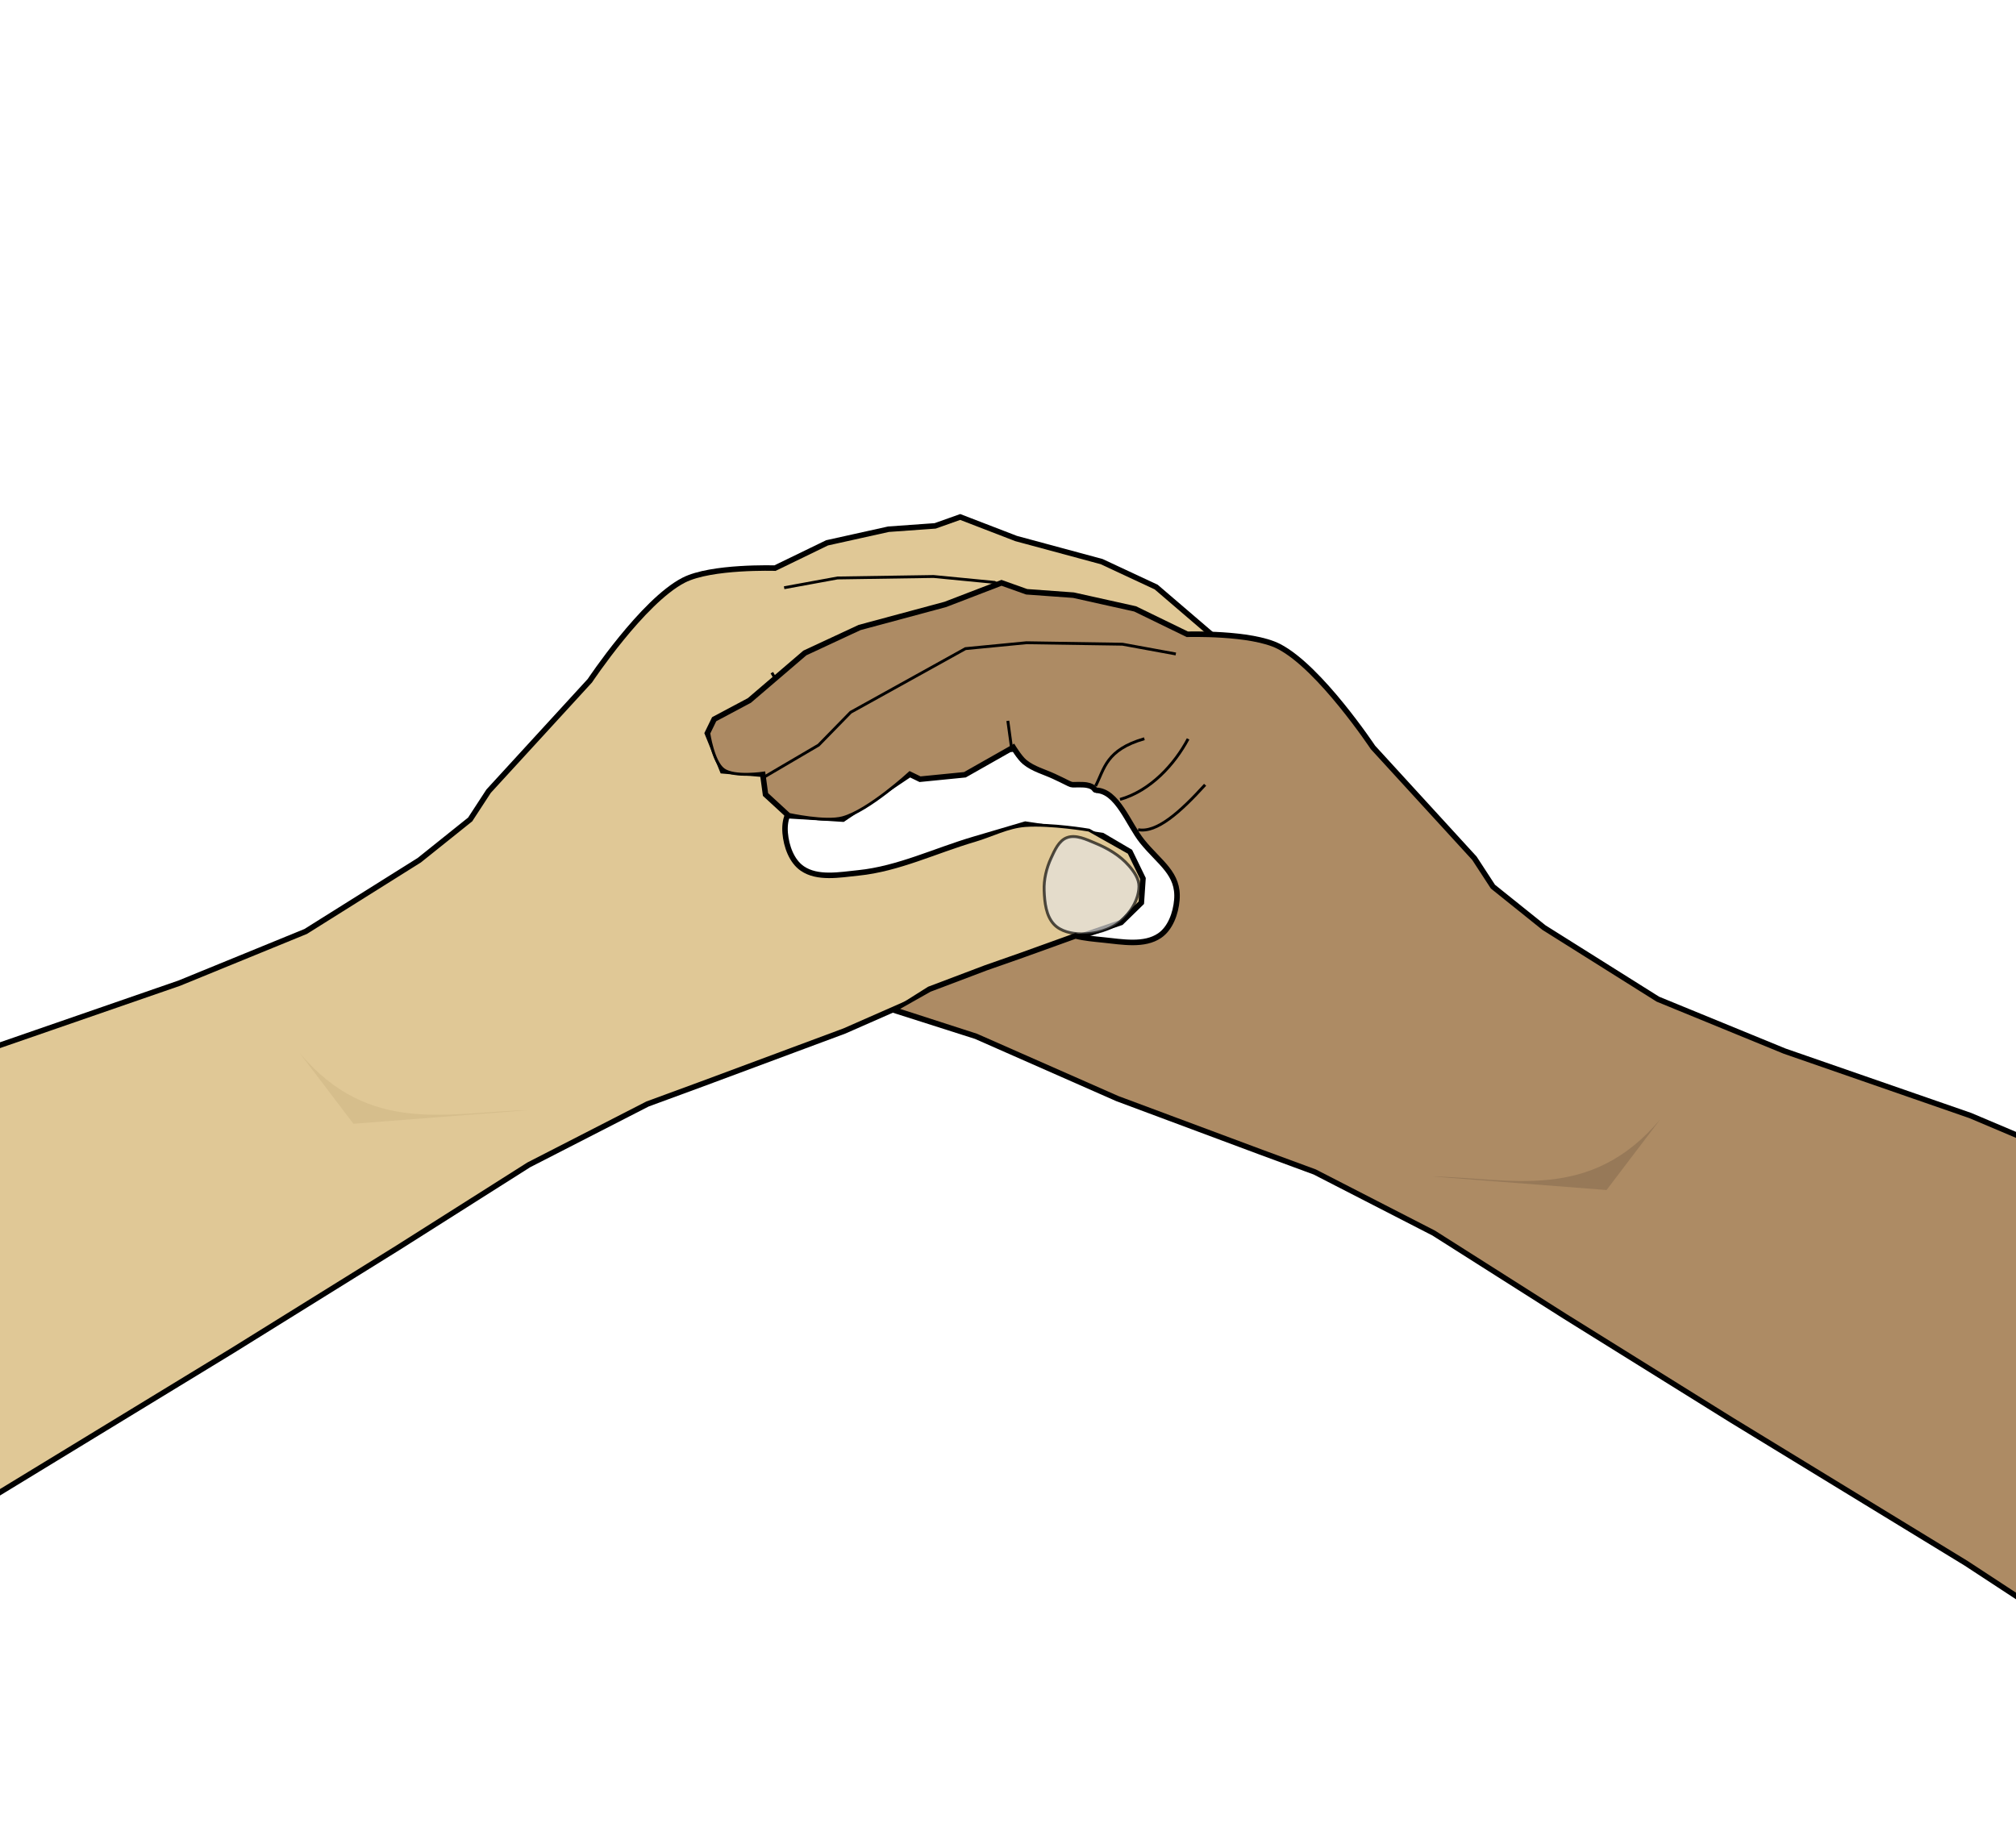 <?xml version="1.0" encoding="UTF-8" standalone="no"?>
<!-- Created with Inkscape (http://www.inkscape.org/) -->

<svg
   xmlns:dc="http://purl.org/dc/elements/1.1/"
   xmlns:cc="http://creativecommons.org/ns#"
   xmlns:rdf="http://www.w3.org/1999/02/22-rdf-syntax-ns#"
   xmlns:svg="http://www.w3.org/2000/svg"
   xmlns="http://www.w3.org/2000/svg"
   xmlns:sodipodi="http://sodipodi.sourceforge.net/DTD/sodipodi-0.dtd"
   xmlns:inkscape="http://www.inkscape.org/namespaces/inkscape"
   width="363.792mm"
   height="332.757mm"
   viewBox="0 0 363.792 332.757"
   version="1.1"
   id="svg8"
   inkscape:version="0.91 r13725"
   sodipodi:docname="armwrestle.svg"
   inkscape:export-filename="/home/algot/Documents/runeman.org/clipart/2019/reaching-hand.png"
   inkscape:export-xdpi="47.489075"
   inkscape:export-ydpi="47.489075">
  <defs
     id="defs2">
    <filter
       height="1.05"
       y="-0.025"
       width="1.016"
       x="-0.008"
       id="filter1105"
       style="color-interpolation-filters:sRGB"
       inkscape:collect="always">
      <feGaussianBlur
         id="feGaussianBlur1107"
         stdDeviation="0.521"
         inkscape:collect="always" />
    </filter>
    <filter
       height="1.016"
       y="-0.008"
       width="1.044"
       x="-0.022"
       id="filter1186"
       style="color-interpolation-filters:sRGB"
       inkscape:collect="always">
      <feGaussianBlur
         id="feGaussianBlur1188"
         stdDeviation="0.02"
         inkscape:collect="always" />
    </filter>
    <filter
       height="1.017"
       y="-0.008"
       width="1.041"
       x="-0.02"
       id="filter1190"
       style="color-interpolation-filters:sRGB"
       inkscape:collect="always">
      <feGaussianBlur
         id="feGaussianBlur1192"
         stdDeviation="0.027"
         inkscape:collect="always" />
    </filter>
  </defs>
  <sodipodi:namedview
     id="base"
     pagecolor="#ffffff"
     bordercolor="#666666"
     borderopacity="1.0"
     inkscape:pageopacity="0.0"
     inkscape:pageshadow="2"
     inkscape:zoom="0.16368952"
     inkscape:cx="636.55047"
     inkscape:cy="594.78628"
     inkscape:document-units="mm"
     inkscape:current-layer="layer1"
     showgrid="false"
     inkscape:snap-global="false"
     fit-margin-top="0"
     fit-margin-left="0"
     fit-margin-right="0"
     fit-margin-bottom="0"
     inkscape:window-width="1916"
     inkscape:window-height="1035"
     inkscape:window-x="4"
     inkscape:window-y="1"
     inkscape:window-maximized="1" />
  <g
     inkscape:label="Layer 1"
     inkscape:groupmode="layer"
     id="layer1"
     transform="translate(213.865,112.833)">
    <g
       transform="matrix(-1.763,0.856,0.856,1.763,-203.739,-75.678)"
       id="g4805">
      <g
         id="g4807">
        <g
           transform="translate(-98.664,-66.906)"
           id="g4809">
          <path
             sodipodi:nodetypes="cccccccccccccccccccccccsssssssssccccccccccccccccccccsccc"
             inkscape:connector-curvature="0"
             id="path4811"
             d="m 89.001,134.5 5.88,1.336 12.294,1.336 12.562,-0.802 17.907,-2.138 15.234,-0.802 16.303,-2.138 6.682,-0.267 0.267,42.763 -20.847,-2.673 -25.123,-2.405 -17.907,-1.871 -14.165,-1.604 -12.294,-0.267 -5.345,0.535 -13.898,1.336 -14.165,0.535 -13.096,1.604 -2.405,-0.802 -1.069,-1.871 0,-2.673 1.604,-2.405 5.88,-4.009 c 0,0 3.208,-0.531 4.811,-0.802 3.654,-0.616 7.478,-0.599 10.958,-1.871 1.65,-0.603 3.671,-1.147 4.544,-2.673 0.619,-1.083 0.45,-2.579 0,-3.742 -0.908,-2.348 -2.995,-2.434 -5.272,-3.507 -1.854,-0.873 -4.078,-3.202 -5.953,-2.373 -0.07,0.031 -0.348,-0.356 -1.328,0.078 -1.378,0.611 -0.274,0.412 -2.681,0.456 -0.98,0.018 -1.986,0.225 -2.94,0 -0.582,-0.137 -1.604,-0.802 -1.604,-0.802 l -2.94,4.276 -3.475,2.138 -1.069,0 -3.742,6.414 -4.544,1.871 -2.673,-0.802 -1.069,-1.604 -3.475,1.336 -2.673,-2.405 0,-1.336 2.138,-2.94 2.673,-6.147 3.475,-4.276 6.147,-5.345 3.742,-4.009 2.405,-0.267 4.009,-1.604 5.613,-1.336 5.345,0 c 0,0 5.202,-2.739 8.018,-2.673 4.201,0.099 11.76,4.544 11.76,4.544 l 12.829,5.078 z"
             style="fill:#000000;fill-rule:evenodd;stroke:#000000;stroke-width:0.75;stroke-linecap:butt;stroke-linejoin:miter;stroke-opacity:1;filter:url(#filter1105)" />
          <path
             style="fill:#e0c896;fill-opacity:1;fill-rule:evenodd;stroke:#000000;stroke-width:0.265px;stroke-linecap:butt;stroke-linejoin:miter;stroke-opacity:1"
             d="m 89.001,134.5 5.88,1.336 12.294,1.336 12.562,-0.802 17.907,-2.138 15.234,-0.802 16.303,-2.138 6.682,-0.267 0.267,42.763 -20.847,-2.673 -25.123,-2.405 -17.907,-1.871 -14.165,-1.604 -12.294,-0.267 -5.345,0.535 -13.898,1.336 -14.165,0.535 -13.096,1.604 -2.405,-0.802 -1.069,-1.871 0,-2.673 2.405,-3.474 c 0,0 2.877,-2.056 5.078,-2.94 1.509,-0.606 3.208,-0.531 4.811,-0.802 3.654,-0.616 7.478,-0.599 10.958,-1.871 1.65,-0.603 3.671,-1.147 4.544,-2.673 0.619,-1.083 0.45,-2.579 0,-3.742 -0.908,-2.348 -2.995,-2.434 -5.272,-3.507 -1.854,-0.873 -4.078,-3.202 -5.953,-2.373 -0.07,0.031 -0.348,-0.356 -1.328,0.078 -1.378,0.611 -0.274,0.412 -2.681,0.456 -0.98,0.018 -1.986,0.225 -2.94,0 -0.582,-0.137 -1.604,-0.802 -1.604,-0.802 l -2.94,4.276 -3.475,2.138 -1.069,0 c 0,0 -1.875,4.788 -3.742,6.414 -1.235,1.076 -4.544,1.871 -4.544,1.871 l -2.673,-0.802 -1.069,-1.604 c 0,0 -2.254,1.562 -3.475,1.336 -1.179,-0.218 -2.673,-2.405 -2.673,-2.405 l 0,-1.336 2.138,-2.94 2.673,-6.147 3.475,-4.276 6.147,-5.345 3.742,-4.009 2.405,-0.267 4.009,-1.604 5.613,-1.336 5.345,0 c 0,0 5.202,-2.739 8.018,-2.673 4.201,0.099 11.76,4.544 11.76,4.544 l 12.829,5.078 z"
             id="path4813"
             inkscape:connector-curvature="0"
             sodipodi:nodetypes="ccccccccccccccccccccccssssssssssccccscccscccccccccccsccc" />
          <path
             style="fill:none;fill-rule:evenodd;stroke:#000000;stroke-width:0.265px;stroke-linecap:butt;stroke-linejoin:miter;stroke-opacity:1"
             d="m 57.665,143.89 c 1.67,-0.448 2.779,-3.139 3.742,-6.414"
             id="path4815"
             inkscape:connector-curvature="0"
             sodipodi:nodetypes="cc" />
          <path
             style="fill:none;fill-rule:evenodd;stroke:#000000;stroke-width:0.265px;stroke-linecap:butt;stroke-linejoin:miter;stroke-opacity:1;filter:url(#filter1190)"
             d="m 54.947,142.111 c 2.186,-1.944 3.11,-5.11 3.207,-7.751"
             id="path4817"
             inkscape:connector-curvature="0"
             sodipodi:nodetypes="cc" />
          <path
             style="fill:none;fill-rule:evenodd;stroke:#000000;stroke-width:0.265px;stroke-linecap:butt;stroke-linejoin:miter;stroke-opacity:1;filter:url(#filter1186)"
             d="m 52.385,141.984 c 0.045,-1.793 -0.605,-3.412 2.138,-5.88"
             id="path4819"
             inkscape:connector-curvature="0"
             sodipodi:nodetypes="cc" />
          <path
             style="fill:none;fill-rule:evenodd;stroke:#000000;stroke-width:0.265px;stroke-linecap:butt;stroke-linejoin:miter;stroke-opacity:1"
             d="m 44.099,142.518 -1.604,-2.405"
             id="path4821"
             inkscape:connector-curvature="0" />
          <path
             style="fill:none;fill-rule:evenodd;stroke:#000000;stroke-width:0.265px;stroke-linecap:butt;stroke-linejoin:miter;stroke-opacity:1"
             d="m 24.589,154.545 3.207,-4.811 1.336,-4.009 6.949,-9.889 4.811,-2.94 8.018,-3.742 4.811,-1.336"
             id="path4823"
             inkscape:connector-curvature="0" />
          <path
             sodipodi:nodetypes="ssssssssss"
             style="opacity:0.67;fill:#e6e6e6;fill-rule:evenodd;stroke:#000000;stroke-width:0.265px;stroke-linecap:butt;stroke-linejoin:miter;stroke-opacity:1"
             d="m 40.358,159.891 c -0.887,0.08 -1.546,0.938 -2.138,1.604 -0.823,0.924 -1.548,2.012 -1.871,3.207 -0.186,0.688 -0.323,1.503 0,2.138 0.55,1.08 1.764,1.846 2.94,2.138 1.223,0.304 2.615,0.029 3.742,-0.535 0.789,-0.394 1.602,-1.031 1.871,-1.871 0.331,-1.032 -0.099,-2.215 -0.535,-3.207 -0.408,-0.93 -1.085,-1.761 -1.871,-2.405 -0.616,-0.505 -1.345,-1.141 -2.138,-1.069 z"
             id="path4825"
             inkscape:connector-curvature="0" />
        </g>
      </g>
      <path
         style="fill:#d6be8c;fill-opacity:1;fill-rule:evenodd;stroke:none;stroke-width:0.265px;stroke-linecap:butt;stroke-linejoin:miter;stroke-opacity:1"
         d="m 13.898,79.977 -1.604,8.018 -14.967,5.88 c 6.496,-3.011 14.112,-4.158 16.571,-13.898 z"
         id="path4827"
         inkscape:connector-curvature="0"
         sodipodi:nodetypes="cccc" />
    </g>
    <g
       id="g1194"
       transform="matrix(1.763,0.856,-0.856,1.763,129.692,-63.723)"
       style="opacity:1">
      <g
         id="g304">
        <g
           id="g42"
           transform="translate(-98.664,-66.906)">
          <path
             style="fill:#000000;fill-rule:evenodd;stroke:#000000;stroke-width:5.209;stroke-linecap:butt;stroke-linejoin:miter;stroke-opacity:1;filter:url(#filter1105)"
             d="m 309.299,-153.051 -35.539,13.695 -54.619,14.746 -34.678,16.176 -35.346,30.297 -22.275,11.879 -4.055,8.35 9.4,23.135 25.76,2.191 1.814,13.262 14.266,13.117 34.061,2.096 42.834,-28.723 6.68,3.242 28.191,-2.818 31.34,-17.797 c 0,0 4.369,7.253 7.586,9.875 5.276,4.3 12.191,6.059 18.367,8.918 15.17,7.022 7.666,4.917 18.131,5.281 7.446,0.259 8.004,3.522 8.537,3.541 14.225,0.509 21.055,21.802 29.99,32.883 10.975,13.611 23.748,20.478 22.301,37.902 -0.717,8.632 -4.199,18.492 -11.352,23.377 -10.077,6.882 -24.352,4.152 -36.492,2.914 -5.941,-0.606 -11.785,-1.094 -17.568,-2.51 l -33.787,12.194 -22.973,8.07 -36.01,13.66 -20.03,12.65 49.708,15.813 90.117,39.631 90.879,33.812 35.016,12.875 75.996,38.967 83.631,52.988 106.195,66.01 149.656,91.24 122.131,79.938 128.055,-267.965 -42.555,-18.6 L 1024.322,227.162 926.717,185.957 808.359,144.992 727.451,111.895 654.697,66.252 622.018,40.066 610.186,21.939 545.443,-48.701 c 0,0 -33.738,-50.7 -59.686,-64.061 -17.395,-8.957 -58.199,-7.625 -58.199,-7.625 l -33.395,-16.215 -39.117,-8.678 -29.91,-2.145 z"
             transform="matrix(0.13,-0.063,0.063,0.13,5.912,168.433)"
             id="path1079"
             inkscape:connector-curvature="0"
             sodipodi:nodetypes="ccccccccccccccccscscssssccccccccccccccccccccccccsccccc" />
          <path
             style="fill:#ad8b64;fill-opacity:1;fill-rule:evenodd;stroke:#000000;stroke-width:1.837px;stroke-linecap:butt;stroke-linejoin:miter;stroke-opacity:1"
             d="m 309.299,-153.051 -35.539,13.695 -54.619,14.746 -34.678,16.176 -35.346,30.297 -22.275,11.879 -4.055,8.35 c 0,0 2.698,18.198 9.4,23.135 6.939,5.111 25.76,2.191 25.76,2.191 l 1.814,13.262 14.266,13.117 c 0,0 23.082,5.071 34.061,2.096 16.593,-4.496 42.834,-28.723 42.834,-28.723 l 6.68,3.242 28.191,-2.818 31.34,-17.797 c 0,0 4.369,7.253 7.586,9.875 5.276,4.3 12.191,6.059 18.367,8.918 15.17,7.022 7.666,4.917 18.131,5.281 7.446,0.259 8.004,3.522 8.537,3.541 14.225,0.509 21.055,21.802 29.99,32.883 10.975,13.611 23.748,20.478 22.301,37.902 -0.717,8.632 -4.199,18.492 -11.352,23.377 -10.077,6.882 -24.352,4.152 -36.492,2.914 -5.941,-0.606 -11.785,-1.094 -17.568,-2.51 l -33.787,12.194 -22.973,8.07 -36.01,13.66 -21.272,12.029 50.949,16.434 90.117,39.631 90.879,33.812 35.016,12.875 75.996,38.967 83.631,52.988 106.195,66.01 149.656,91.24 122.131,79.938 128.055,-267.965 -42.555,-18.6 L 1024.322,227.162 926.717,185.957 808.359,144.992 727.451,111.895 654.697,66.252 622.018,40.066 610.186,21.939 545.443,-48.701 c 0,0 -33.738,-50.7 -59.686,-64.061 -17.395,-8.957 -58.199,-7.625 -58.199,-7.625 l -33.395,-16.215 -39.117,-8.678 -29.91,-2.145 z"
             transform="matrix(0.13,-0.063,0.063,0.13,5.912,168.433)"
             id="path21"
             inkscape:connector-curvature="0"
             sodipodi:nodetypes="cccccccscccsccccscscssssccccccccccccccccccccccccsccccc" />
          <path
             sodipodi:nodetypes="cc"
             inkscape:connector-curvature="0"
             id="path23"
             d="m 57.665,143.89 c 1.67,-0.448 2.779,-3.139 3.742,-6.414"
             style="fill:none;fill-rule:evenodd;stroke:#000000;stroke-width:0.265px;stroke-linecap:butt;stroke-linejoin:miter;stroke-opacity:1" />
          <path
             sodipodi:nodetypes="cc"
             inkscape:connector-curvature="0"
             id="path25"
             d="m 54.947,142.111 c 2.186,-1.944 3.11,-5.11 3.207,-7.751"
             style="fill:none;fill-rule:evenodd;stroke:#000000;stroke-width:0.265px;stroke-linecap:butt;stroke-linejoin:miter;stroke-opacity:1;filter:url(#filter1190)" />
          <path
             sodipodi:nodetypes="cc"
             inkscape:connector-curvature="0"
             id="path27"
             d="m 52.385,141.984 c 0.045,-1.793 -0.605,-3.412 2.138,-5.88"
             style="fill:none;fill-rule:evenodd;stroke:#000000;stroke-width:0.265px;stroke-linecap:butt;stroke-linejoin:miter;stroke-opacity:1;filter:url(#filter1186)" />
          <path
             inkscape:connector-curvature="0"
             id="path29"
             d="m 44.099,142.518 -1.604,-2.405"
             style="fill:none;fill-rule:evenodd;stroke:#000000;stroke-width:0.265px;stroke-linecap:butt;stroke-linejoin:miter;stroke-opacity:1" />
          <path
             inkscape:connector-curvature="0"
             id="path31"
             d="m 24.589,154.545 3.207,-4.811 1.336,-4.009 6.949,-9.889 4.811,-2.94 8.018,-3.742 4.811,-1.336"
             style="fill:none;fill-rule:evenodd;stroke:#000000;stroke-width:0.265px;stroke-linecap:butt;stroke-linejoin:miter;stroke-opacity:1" />
        </g>
      </g>
      <path
         sodipodi:nodetypes="cccc"
         inkscape:connector-curvature="0"
         id="path1173"
         d="m 13.898,79.977 -1.604,8.018 -14.967,5.88 c 6.496,-3.011 14.112,-4.158 16.571,-13.898 z"
         style="fill:#977958;fill-opacity:1;fill-rule:evenodd;stroke:none;stroke-width:0.265px;stroke-linecap:butt;stroke-linejoin:miter;stroke-opacity:1" />
    </g>
  </g>
</svg>
